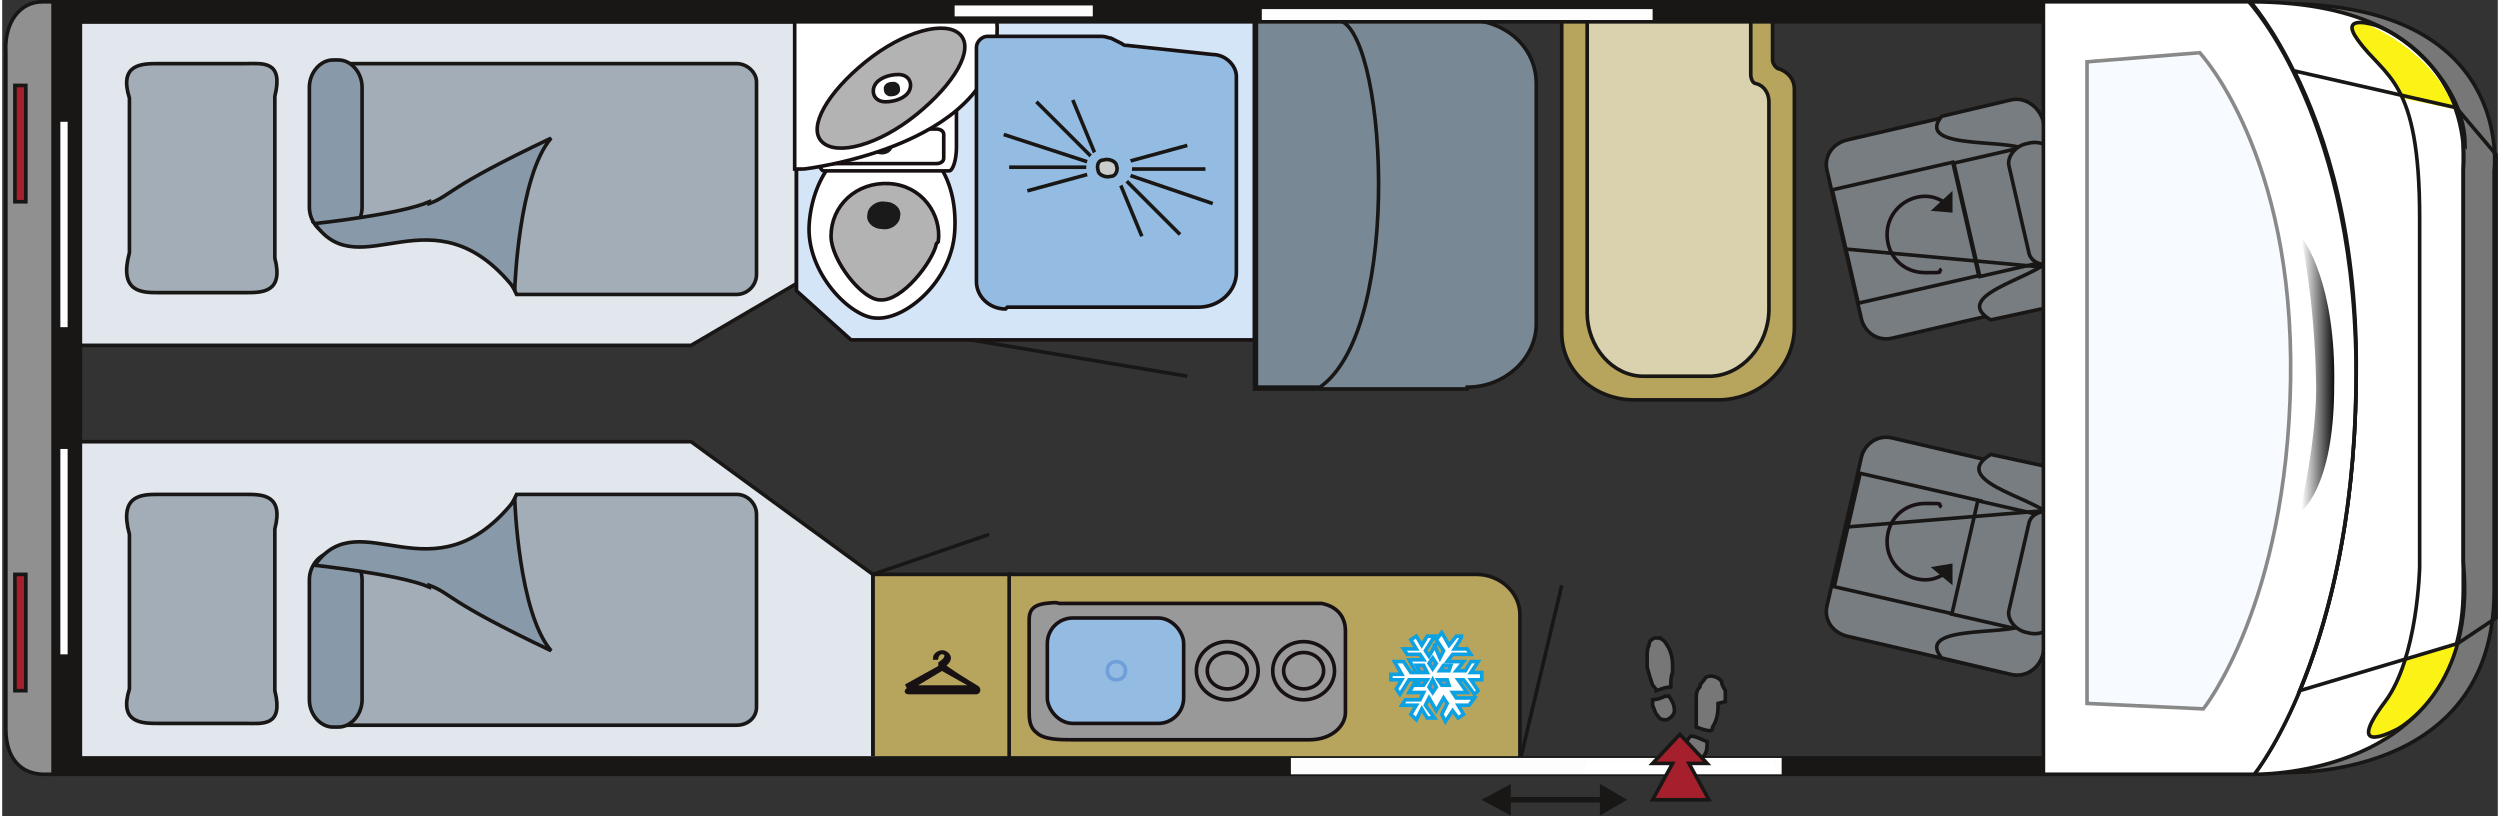 <?xml version="1.0" encoding="UTF-8"?>
<svg xmlns="http://www.w3.org/2000/svg" width="48.4mm" height="15.8mm" xmlns:xlink="http://www.w3.org/1999/xlink" version="1.1" viewBox="0 0 137.3 44.9">
  <rect x="0" y="0" width="137.3" height="44.9" fill="#333333" stroke="none"/>
  <defs>
    <linearGradient id="Linearer_Verlauf_1" data-name="Linearer Verlauf 1" x1="126.5" y1="20.7" x2="128.4" y2="20.7" gradientUnits="userSpaceOnUse">
      <stop offset="0" stop-color="#fff"/>
      <stop offset="1" stop-color="#000"/>
    </linearGradient>
  </defs>
  <!-- Generator: Adobe Illustrator 28.6.0, SVG Export Plug-In . SVG Version: 1.2.0 Build 709)  -->
  <g>
    <g id="nachbau">
      <rect x="47.9" y="31.6" width="7.6" height="10.5" fill="#b7a45d" stroke="#181715" stroke-width=".2"/>
      <path d="M49.8,37.7l1.8-1v-.2s.3-.2.3-.3c.2-.3-.4-.5-.5,0,0,0,0,0-.1,0,0-.2.4-.5.7-.2.3.3-.2.6-.2.6h0c0,.1,1.3.9,1.8,1.2.2.1.1.3,0,.3h-3.7c-.2,0-.2-.1,0-.2ZM50.2,37.8h3.1c0,0,.1,0,0-.1l-1.6-.9-1.5.9c-.1,0,0,.1,0,.1Z" fill="#171113" stroke="#171113" stroke-width=".2"/>
      <g>
        <polygon points="89.2 44 88 43.3 88 44.7 89.2 44" fill="#181715" stroke="#181715" stroke-width=".2"/>
        <polygon points="81.6 44 82.9 43.3 82.9 44.7 81.6 44" fill="#181715" stroke="#181715" stroke-width=".2"/>
        <line x1="88.1" y1="44" x2="82.4" y2="44" fill="none" stroke="#181715" stroke-width=".3"/>
      </g>
      <g>
        <polygon points="47.9 31.6 37.9 24.3 4.2 24.3 4.2 42.1 47.9 42.1 47.9 31.6" fill="#e1e7ed" stroke="#181715" stroke-width=".2"/>
        <g>
          <path d="M7,29.4c-.6-2.2.7-2.2,1.6-2.2h4.8c.9,0,2.1,0,1.6,1.9v8.9c.5,2-.7,1.8-1.6,1.8h-4.8c-.9,0-2.2,0-1.6-1.9v-8.5Z" fill="#a3adb7" stroke="#181715" stroke-width=".2"/>
          <g>
            <path d="M17.1,31.2c3.4-1.5,8.3,2.1,11.2-4h12.1c.6,0,1.1.5,1.1,1.1v10.6c0,.6-.5,1-1.1,1h-22.2c-.6,0-1.1-.5-1.1-1v-7.6Z" fill="#a3adb7" stroke="#181715" stroke-width=".2"/>
            <path d="M18.5,30.4c.7,0,1.3.7,1.3,1.5v6.6c0,.8-.6,1.5-1.3,1.5h-.3c-.7,0-1.3-.7-1.3-1.5v-6.6c0-.8.6-1.5,1.3-1.5h.3Z" fill="#889aaa" stroke="#181715" stroke-width=".2"/>
            <path d="M23.5,32.2c1.3.5.8.8,6.7,3.6-1.8-2.1-2-8.3-2-8.3-4.5,5.7-8.5,0-11,3.6,0,0,4.7.5,6.3,1.2Z" fill="#889aaa" stroke="#181715" stroke-width=".2"/>
          </g>
        </g>
      </g>
      <g>
        <polygon points="43.7 15.6 37.9 19 4.2 19 4.2 1.2 43.7 1.2 43.7 15.6" fill="#e1e7ed" stroke="#181715" stroke-width=".2"/>
        <g>
          <path d="M7,5.4c-.6-1.9.7-1.9,1.6-1.9h4.8c.9,0,2.1-.2,1.6,1.8v8.9c.5,1.9-.7,1.9-1.6,1.9h-4.8c-.9,0-2.2,0-1.6-2.2V5.4Z" fill="#a3adb7" stroke="#181715" stroke-width=".2"/>
          <g>
            <path d="M17.1,4.5c0-.6.5-1,1.1-1h22.2c.6,0,1.1.5,1.1,1v10.6c0,.6-.5,1.1-1.1,1.1h-12.1c-2.9-6.1-7.8-2.5-11.2-4v-7.6Z" fill="#a3adb7" stroke="#181715" stroke-width=".2"/>
            <path d="M18.5,12.9c.7,0,1.3-.7,1.3-1.5v-6.6c0-.8-.6-1.5-1.3-1.5h-.3c-.7,0-1.3.7-1.3,1.5v6.6c0,.8.6,1.5,1.3,1.5h.3Z" fill="#889aaa" stroke="#181715" stroke-width=".2"/>
            <path d="M23.5,11.2c1.3-.5.8-.8,6.7-3.6-1.8,2.1-2,8.3-2,8.3-4.5-5.7-8.5,0-11-3.6,0,0,4.7-.5,6.3-1.2Z" fill="#889aaa" stroke="#181715" stroke-width=".2"/>
          </g>
        </g>
      </g>
      <path d="M83.5,41.9h-28.1s0-10.3,0-10.3h25.7c1.3,0,2.4,1,2.4,2.2v8.2Z" fill="#b7a45d" stroke="#181715" stroke-width=".2"/>
      <g>
        <path d="M73.9,34.6v4.6c0,.7-.7,1.5-2,1.5-1.4,0-12.3,0-13,0s-1.6,0-2-.4c-.4-.3-.4-.8-.4-1.2s0-5,0-5c0-.4.1-.8.9-.9s.6,0,.8,0c3.6,0,7.2,0,10.7,0,.6,0,1.1,0,1.7,0,.6,0,1.4,0,2,0,1,.2,1.3.9,1.3,1.5Z" fill="#999" stroke="#171113" stroke-width=".2"/>
        <rect x="57.5" y="34" width="7.5" height="5.8" rx="1.4" ry="1.4" fill="#94bbe1" stroke="#171113" stroke-width=".2"/>
        <path d="M61.8,36.9c0,.3-.2.5-.5.5s-.5-.2-.5-.5.2-.5.5-.5.5.2.5.5Z" fill="#94bbe1" stroke="#6e9fd8" stroke-width=".2"/>
        <ellipse cx="67.4" cy="36.9" rx="1.7" ry="1.6" fill="#999" stroke="#171113" stroke-width=".2"/>
        <ellipse cx="67.4" cy="36.9" rx="1.1" ry="1" fill="#999" stroke="#171113" stroke-width=".2"/>
        <ellipse cx="71.6" cy="36.9" rx="1.7" ry="1.6" fill="#999" stroke="#171113" stroke-width=".2"/>
        <ellipse cx="71.6" cy="36.9" rx="1.1" ry="1" fill="#999" stroke="#171113" stroke-width=".2"/>
      </g>
      <g>
        <path d="M78.8,35.5l.3.7.2-.4-.4-.6.3-.4.4.7.4-.5h.3c0,.1-.4.7-.4.7h.7s.2.3.2.3h-1l-.3.4h.9c0,0-.4.5-.4.5h.5l.3-.5h.4l-.4.6h.6v.4h-.6l.4.6-.2.2-.6-.8h-.3l.5.7h-.8s.2.3.2.3h1s-.3.4-.3.4h-.6s.3.5.3.5l-.3.2-.3-.4-.4.6-.2-.4.3-.6-.2-.3-.4.7-.4-.7-.2.4.5.7h-.4l-.3-.5-.3.6-.3-.3.3-.5h-.8l.2-.3h.8s.2-.4.2-.4h-.8l.4-.7h-.4l-.5.8-.2-.3.3-.5h-.6v-.3h.6l-.4-.7h.5l.4.6h.3l-.4-.7h.8l-.2-.3h-.7l-.2-.3h.7l-.3-.5.3-.2.3.5.3-.5h.4l-.5.8.2.3.4-.7Z" fill="#fff" stroke="#0ba1e2" stroke-width=".2"/>
        <g>
          <polygon points="78.7 36.2 78.9 36.5 78.7 36.8 78.5 36.5 78.7 36.2" fill="#a39384" stroke="#0ba1e2" stroke-width=".2"/>
          <polygon points="78.7 37.4 78.9 37.8 78.7 38.1 78.5 37.8 78.7 37.4" fill="#a39384" stroke="#0ba1e2" stroke-width=".2"/>
          <polygon points="79 37.4 79.5 37.4 79.6 37.7 79.2 37.7 79 37.4" fill="#a39384" stroke="#0ba1e2" stroke-width=".2"/>
          <polygon points="77.8 37.7 78.2 37.7 78.4 37.4 78 37.4 77.8 37.7" fill="#a39384" stroke="#0ba1e2" stroke-width=".2"/>
          <polygon points="79.1 36.9 79.6 36.9 79.7 36.6 79.3 36.6 79.1 36.9" fill="#a39384" stroke="#0ba1e2" stroke-width=".2"/>
          <polygon points="77.8 36.6 78.2 36.6 78.4 37 78 37 77.8 36.6" fill="#a39384" stroke="#0ba1e2" stroke-width=".2"/>
        </g>
      </g>
      <g>
        <polygon points="43.7 .9 43.7 16 46.7 18.7 68.9 18.7 68.9 .9 43.7 .9" fill="#d3e5f7" stroke="#171113" stroke-width=".2"/>
        <g>
          <g>
            <path d="M52.4,12.8c-.2,2.7-2.7,4.8-4.3,4.7-1.4,0-3.9-2.5-3.7-5.2.2-2.7,1.9-4.9,4.4-4.7,2.5.1,3.8,2.4,3.6,5.2Z" fill="#fff" stroke="#171013" stroke-width=".2"/>
            <path d="M51.4,13.4c-.2,1-1.9,3.2-3.1,3.1-1,0-2.7-2.2-2.7-3.5,0-1.7,1.4-3,3.2-2.9,1.8.1,2.9,1.7,2.7,3.2Z" fill="#b3b3b3" stroke="#171013" stroke-width=".2"/>
            <path d="M49.4,11.9c0,.4-.5.8-1,.7-.5,0-.9-.4-.8-.8,0-.4.5-.8,1-.7.5,0,.9.4.8.8Z" fill="#1a1a1a"/>
          </g>
          <path d="M52.5,8.1c0,.7-.2,1.3-.4,1.3h-6.9c-.2,0-.4-.6-.4-1.3V2.2c0-.7.2-1.3.4-1.3h6.9c.2,0,.4.6.4,1.3v5.9Z" fill="#fff" stroke="#171013" stroke-width=".2"/>
          <path d="M51.8,8.7c0,.2-.2.3-.4.3h-5.8c-.2,0-.4-.1-.4-.3v-1.3c0-.2.2-.3.4-.3h5.8c.2,0,.4.1.4.3v1.3Z" fill="#fff" stroke="#171013" stroke-width=".2"/>
          <path d="M49,8c0,.3-.3.5-.6.5s-.6-.2-.6-.5.3-.5.6-.5.6.2.6.5Z" fill="#1a1a1a"/>
        </g>
        <path d="M44.1,9.3s11.4-1.3,10.6-8.4h-11.1s0,8.4,0,8.4h.5" fill="#fff" stroke="#171013" stroke-width=".2"/>
        <path d="M52.7,1.9c.8.8-.3,2.7-2.4,4.4s-4.4,2.3-5.2,1.5.3-2.7,2.4-4.4,4.4-2.3,5.2-1.5Z" fill="#b3b3b3" stroke="#181215" stroke-width=".2"/>
        <g>
          <path d="M49.3,4.1c-.5,0-1.1.2-1.3.6-.2.4,0,.9.6.9.5,0,1.1-.2,1.3-.6.2-.4,0-.9-.6-.9Z" fill="#fff" stroke="#181215" stroke-width=".2"/>
          <path d="M49.1,4.5c-.2,0-.5,0-.6.3,0,.2,0,.4.3.5.2,0,.5,0,.6-.3,0-.2,0-.4-.3-.5Z" fill="#1a1a1a"/>
        </g>
        <path d="M55.3,16.9h10.5c1.2,0,2.1-.9,2.1-1.9V4.2c0-.6-.6-1.2-1.3-1.2l-4.7-.5c-.1,0-.2,0-.3-.1l-.6-.3c-.1,0-.3-.1-.5-.1h-6.3c-.3,0-.6.3-.6.6v12.9c0,.8.7,1.5,1.6,1.5Z" fill="#94bbe1" stroke="#171113" stroke-width=".2"/>
        <g>
          <g>
            <line x1="61.5" y1="10.1" x2="62.7" y2="13" fill="none" stroke="#181715" stroke-width=".2"/>
            <line x1="65.2" y1="8" x2="61.9" y2="8.9" fill="none" stroke="#181715" stroke-width=".2"/>
            <line x1="66.2" y1="9.3" x2="62" y2="9.3" fill="none" stroke="#181715" stroke-width=".2"/>
            <line x1="66.6" y1="11.2" x2="61.9" y2="9.6" fill="none" stroke="#181715" stroke-width=".2"/>
            <line x1="64.8" y1="12.9" x2="61.8" y2="9.9" fill="none" stroke="#181715" stroke-width=".2"/>
          </g>
          <g>
            <line x1="60.1" y1="8.4" x2="58.9" y2="5.5" fill="none" stroke="#181715" stroke-width=".2"/>
            <line x1="56.4" y1="10.5" x2="59.7" y2="9.6" fill="none" stroke="#181715" stroke-width=".2"/>
            <line x1="55.4" y1="9.2" x2="59.7" y2="9.2" fill="none" stroke="#181715" stroke-width=".2"/>
            <line x1="55.1" y1="7.4" x2="59.7" y2="8.9" fill="none" stroke="#181715" stroke-width=".2"/>
            <line x1="56.9" y1="5.6" x2="59.9" y2="8.6" fill="none" stroke="#181715" stroke-width=".2"/>
          </g>
          <path d="M62.1,8.9c-.2-.6-1-.9-1.6-.7-.7.2-1,.8-.8,1.4.2.6,1,.9,1.6.7.7-.2,1-.8.8-1.4Z" fill="#93bce2"/>
          <path d="M61.3,9.1c0-.2-.4-.4-.7-.3-.3,0-.4.3-.3.6,0,.2.4.4.7.3.3,0,.4-.4.3-.6Z" fill="#cbcccc" stroke="#181715" stroke-width=".2"/>
        </g>
      </g>
      <g>
        <path d="M80.6,21.3c2.1,0,3.8-1.6,3.8-3.5V4.6c0-2-1.7-3.5-3.8-3.5h-11.7v20.3h11.7Z" fill="#788895" stroke="#181715" stroke-width=".2"/>
        <path d="M69,1.1v20.2h3.5c4.7-3.3,3.6-20.2.9-20.2h-4.4Z" fill="#788895" stroke="#181715" stroke-width=".2"/>
      </g>
      <g>
        <path d="M85.8,1.1v17.2c0,2.1,1.8,3.7,4,3.7h4.6c2.3,0,4.2-1.8,4.2-4V4.9c0-.5-.3-.9-.8-1.1h0c-.2,0-.4-.3-.4-.5V1.1h-11.5Z" fill="#b7a45d" stroke="#181715" stroke-width=".2"/>
        <path d="M87.2,1.1v16.1c0,1.9,1.4,3.5,3.1,3.5h3.6c1.8,0,3.3-1.7,3.3-3.7V5.6c0-.5-.3-.9-.7-1h0c-.2,0-.3-.3-.3-.5V1.1h-9Z" fill="#dad1af" stroke="#181715" stroke-width=".2"/>
      </g>
      <line x1="47.9" y1="31.6" x2="54.3" y2="29.4" fill="#b7a45d" stroke="#181715" stroke-width=".2"/>
      <line x1="53.3" y1="18.7" x2="65.2" y2="20.7" fill="none" stroke="#181715" stroke-width=".2"/>
      <line x1="83.5" y1="41.9" x2="85.8" y2="32.2" fill="none" stroke="#181715" stroke-width=".2"/>
    </g>
    <g id="rahmen_x2F_fahrzeug">
      <rect x="34.7" y="41.6" width="13.6" height=".4" fill="#fff"/>
      <rect x="5.7" y="41.8" width="21.8" height=".4" fill="#fff"/>
      <polygon points="112.4 41.7 4.3 41.7 4.3 1.2 112.4 1.2 112.4 .1 2.7 .1 2.7 42.6 112.4 42.6 112.4 41.7" fill="#181715" stroke="#181715" stroke-width=".2"/>
      <g>
        <path d="M2.8,42.6h-.5c-1.2,0-2.1-.8-2.1-2.5V2.9C.1,1.2,1,.1,2.2.1h.6v42.5Z" fill="#8f908f" stroke="#181715" stroke-width=".2"/>
        <g>
          <rect x=".7" y="31.6" width=".6" height="6.4" fill="#a61f2c" stroke="#181715" stroke-width=".2"/>
          <rect x=".7" y="4.7" width=".6" height="6.4" fill="#a61f2c" stroke="#181715" stroke-width=".2"/>
        </g>
      </g>
      <rect x="3.2" y="6.7" width=".4" height="11.3" fill="#fff"/>
      <rect x="3.2" y="24.7" width=".4" height="11.3" fill="#fff"/>
      <path d="M69.8,25.1" fill="none" stroke="#171013" stroke-width=".3"/>
      <polygon points="70.9 41.7 97.9 41.7 97.9 42.6 70.9 42.6 70.9 41.7" fill="#fefdfd"/>
      <rect x="69.3" y=".5" width="21.5" height=".6" fill="#fefdfd"/>
      <rect x="52.4" y=".3" width="7.6" height=".6" fill="#fefdfd"/>
      <g>
        <rect x="87.1" y="41.9" width="10.4" height=".4" fill="#fff"/>
        <g>
          <g>
            <path d="M91.1,35.1c.2,0,.4.2.5.4.2.3.3.7.3,1.1,0,.1,0,.3,0,.4-.1.2-.1.5-.1.8,0,0,0,0,0,0-.3,0-.5.1-.8.2,0,0,0,0,0,0,0-.1-.1-.2-.2-.3-.1-.3-.2-.6-.3-1,0-.1,0-.2,0-.3,0,0,0-.2,0-.3,0,0,0,0,0,0,0-.2,0-.4.1-.6,0-.2.1-.3.3-.4,0,0,.1,0,.2,0,0,0,.1,0,.2,0Z" fill="#777" stroke="#181715" stroke-width=".2"/>
            <path d="M94.4,38.7c0,0,0,.2,0,.2,0,.4-.1.8-.3,1.1,0,0,0,.2-.1.2,0,0,0,0,0,0-.3,0-.5-.1-.8-.2,0,0,0,0,0,0,0-.2,0-.4,0-.5,0,0,0-.2,0-.3,0-.2,0-.4,0-.7,0-.3,0-.5.2-.7,0-.2.2-.3.3-.5.2-.2.7-.1.9.2,0,.2.1.3.2.5,0,.1,0,.2,0,.3v.3Z" fill="#777" stroke="#181715" stroke-width=".2"/>
            <path d="M93.1,41.8c-.2,0-.4-.2-.4-.5,0-.2,0-.4,0-.5,0-.1.1-.2.2-.3,0,0,0,0,0,0,.3,0,.6.2.9.3,0,0,0,0,0,0,0,.4,0,.7-.4,1,0,0-.2.1-.3.1h-.1Z" fill="#777" stroke="#181715" stroke-width=".2"/>
            <path d="M90.8,38.5c.2,0,.5-.1.7-.2,0,0,.1,0,.2,0,0,0,0,0,0,0,.2.3.3.5.3.8,0,.2-.2.4-.4.5-.2,0-.4,0-.5-.2-.2-.2-.2-.4-.3-.6,0,0,0-.2,0-.3Z" fill="#777" stroke="#181715" stroke-width=".2"/>
          </g>
          <polygon points="92.3 40.4 93.8 42 92.8 42 93.9 44 90.8 44 91.9 42 90.8 42 92.3 40.4" fill="#a61f2c" stroke="#181715" stroke-width=".2"/>
        </g>
      </g>
      <g>
        <g>
          <g>
            <g>
              <g>
                <path d="M102.3,25.1c.2-.7.9-1.2,1.7-1l8.6,2c.8.2,1.3.9,1.1,1.7l-1.9,8.2c-.2.7-.9,1.2-1.7,1l-8.6-2c-.8-.2-1.3-.9-1.1-1.7l1.9-8.2Z" fill="#787d82" stroke="#181715" stroke-width=".2"/>
                <rect x="101.5" y="26.5" width="6.4" height="6.8" transform="translate(52.3 125.3) rotate(-77.1)" fill="#787d82" stroke="#181715" stroke-width=".2"/>
                <rect x="106.6" y="29.1" width="6.4" height="3.8" transform="translate(55.1 131.2) rotate(-77.1)" fill="#787d82" stroke="#181715" stroke-width=".2"/>
                <line x1="101.4" y1="29" x2="112.3" y2="28.1" fill="#181715" stroke="#181715" stroke-width=".2"/>
                <path d="M112.7,28.6c.2-1-5.9-2-3.3-3.6l3.7.8c.8.2,1.3,1,1.1,1.9l-1.9,8.2c-.2.9-1,1.4-1.8,1.2l-3.8-.9c-1.6-2,4.5-1.1,4.7-2l1.4-5.7Z" fill="#787d82" stroke="#181715" stroke-width=".2"/>
                <path d="M111.5,28.8c.1-.5.7-.8,1.4-.6h0c.6.1,1.1.7,1,1.2l-1.1,4.8c-.1.5-.7.8-1.4.6h0c-.6-.1-1.1-.7-1-1.2l1.1-4.8Z" fill="#787d82" stroke="#181715" stroke-width=".2"/>
              </g>
              <g>
                <path d="M107.1,31.4c-.4.3-.8.5-1.3.5-1.1,0-2.1-.9-2.1-2.1s.9-2.1,2.1-2.1.6,0,.9.2" fill="none" stroke="#181215" stroke-width=".2"/>
                <polygon points="107.3 32.2 106.1 31.2 107.3 31 107.3 32.2" fill="#181715"/>
              </g>
            </g>
            <g>
              <g>
                <path d="M102.3,17.6c.2.7.9,1.2,1.7,1l8.6-2c.8-.2,1.3-.9,1.1-1.7l-1.9-8.2c-.2-.7-.9-1.2-1.7-1l-8.6,2c-.8.2-1.3.9-1.1,1.7l1.9,8.2Z" fill="#787d82" stroke="#181715" stroke-width=".2"/>
                <rect x="101.3" y="9.6" width="6.8" height="6.4" transform="translate(-.2 23.7) rotate(-12.9)" fill="#787d82" stroke="#181715" stroke-width=".2"/>
                <rect x="108" y="8.5" width="3.8" height="6.4" transform="translate(.2 24.8) rotate(-12.9)" fill="#787d82" stroke="#181715" stroke-width=".2"/>
                <line x1="101.4" y1="13.7" x2="112.3" y2="14.7" fill="#181715" stroke="#181715" stroke-width=".2"/>
                <path d="M111.4,8.4c-.2-.9-6.3,0-4.7-2l3.8-.9c.8-.2,1.6.4,1.8,1.2l1.9,8.2c.2.9-.3,1.7-1.1,1.9l-3.7.8c-2.5-1.5,3.5-2.5,3.3-3.6l-1.4-5.7Z" fill="#787d82" stroke="#181715" stroke-width=".2"/>
                <path d="M111.5,13.9c.1.5.7.8,1.4.6h0c.6-.1,1.1-.7,1-1.2l-1.1-4.8c-.1-.5-.7-.8-1.4-.6h0c-.6.1-1.1.7-1,1.2l1.1,4.8Z" fill="#787d82" stroke="#181715" stroke-width=".2"/>
              </g>
              <g>
                <path d="M107.1,11.3c-.4-.3-.8-.5-1.3-.5-1.1,0-2.1.9-2.1,2.1s.9,2.1,2.1,2.1.6,0,.9-.2" fill="none" stroke="#181215" stroke-width=".2"/>
                <polygon points="107.3 10.5 106.1 11.6 107.3 11.7 107.3 10.5" fill="#181715"/>
              </g>
            </g>
          </g>
          <g>
            <path d="M125.4.2v2.5c1.8,3.1,4.3,9.2,4.1,18.6-.2,9.6-2.5,15.7-4.1,18.8v2.4s11.7.6,11.7-10V9.4S138.3.2,125.4.2Z" fill="#777" stroke="#181715" stroke-width=".2"/>
            <path d="M123.7.1h0c.5.6,6,7.2,5.8,21.2-.2,14.3-5.3,20.9-5.6,21.3,1.6,0,11.5-.5,11.5-10.2V9.3S136.6.1,123.7.1Z" fill="#fff" stroke="#181715" stroke-width=".2"/>
            <g>
              <path d="M132,5.4l2.9.6c-1.2-3.3-4.9-4.7-4.9-4.7,0,0-.9,0-.8.3,0,.7,2.2,2.6,2.2,2.6l.7,1.2Z" fill="#fbf315"/>
              <path d="M131.6,37.9s-1.5,1.7-1.5,2.5c0,.3.9.2.9.2,0,0,3.4-1.7,4.1-5.2l-2.8.8-.7,1.6Z" fill="#fbf315"/>
              <path d="M135.5,8c0-3.3-3.2-6-4.9-6.6,0,0-2.1-.7-1,.8,1.5,2.1,3.4,2.1,3.4,9.8v19.2s-.1,5-1.9,7.4c-2.4,3.2.7,1.5.7,1.5,0,0,4.3-2.3,3.6-9.2,0,0,0-14.9,0-23Z" fill="none" stroke="#181715" stroke-width=".2"/>
            </g>
            <path d="M112.3.1v42.5h11.6s5.4-6.6,5.6-21.3c.2-14.7-5.9-21.2-5.9-21.2h-11.4Z" fill="#fff" stroke="#181715" stroke-width=".2"/>
            <path d="M126.6,13.2s1.8,2.3,1.7,8c0,5.8-1.9,7-1.9,7,0,0,1-4.2.9-7.3-.1-4.6-.8-7.7-.8-7.7Z" fill="url(#Linearer_Verlauf_1)"/>
            <path d="M134.9,5.9l-8.8-2c1.7,3.4,3.6,9.1,3.4,17.4-.1,7.8-1.7,13.3-3.1,16.7l8.7-2.6,2.1-1.4V8.5l-2.2-2.6Z" fill="none" stroke="#181715" stroke-width=".2"/>
          </g>
        </g>
        <path d="M114.7,3.3v35.4l6.4.3s4.6-5.7,4.8-18.1c.2-12.5-5-18-5-18l-6.2.5Z" fill="#f0f7fe" opacity=".5" stroke="#181715" stroke-width=".2"/>
      </g>
    </g>
  </g>
</svg>